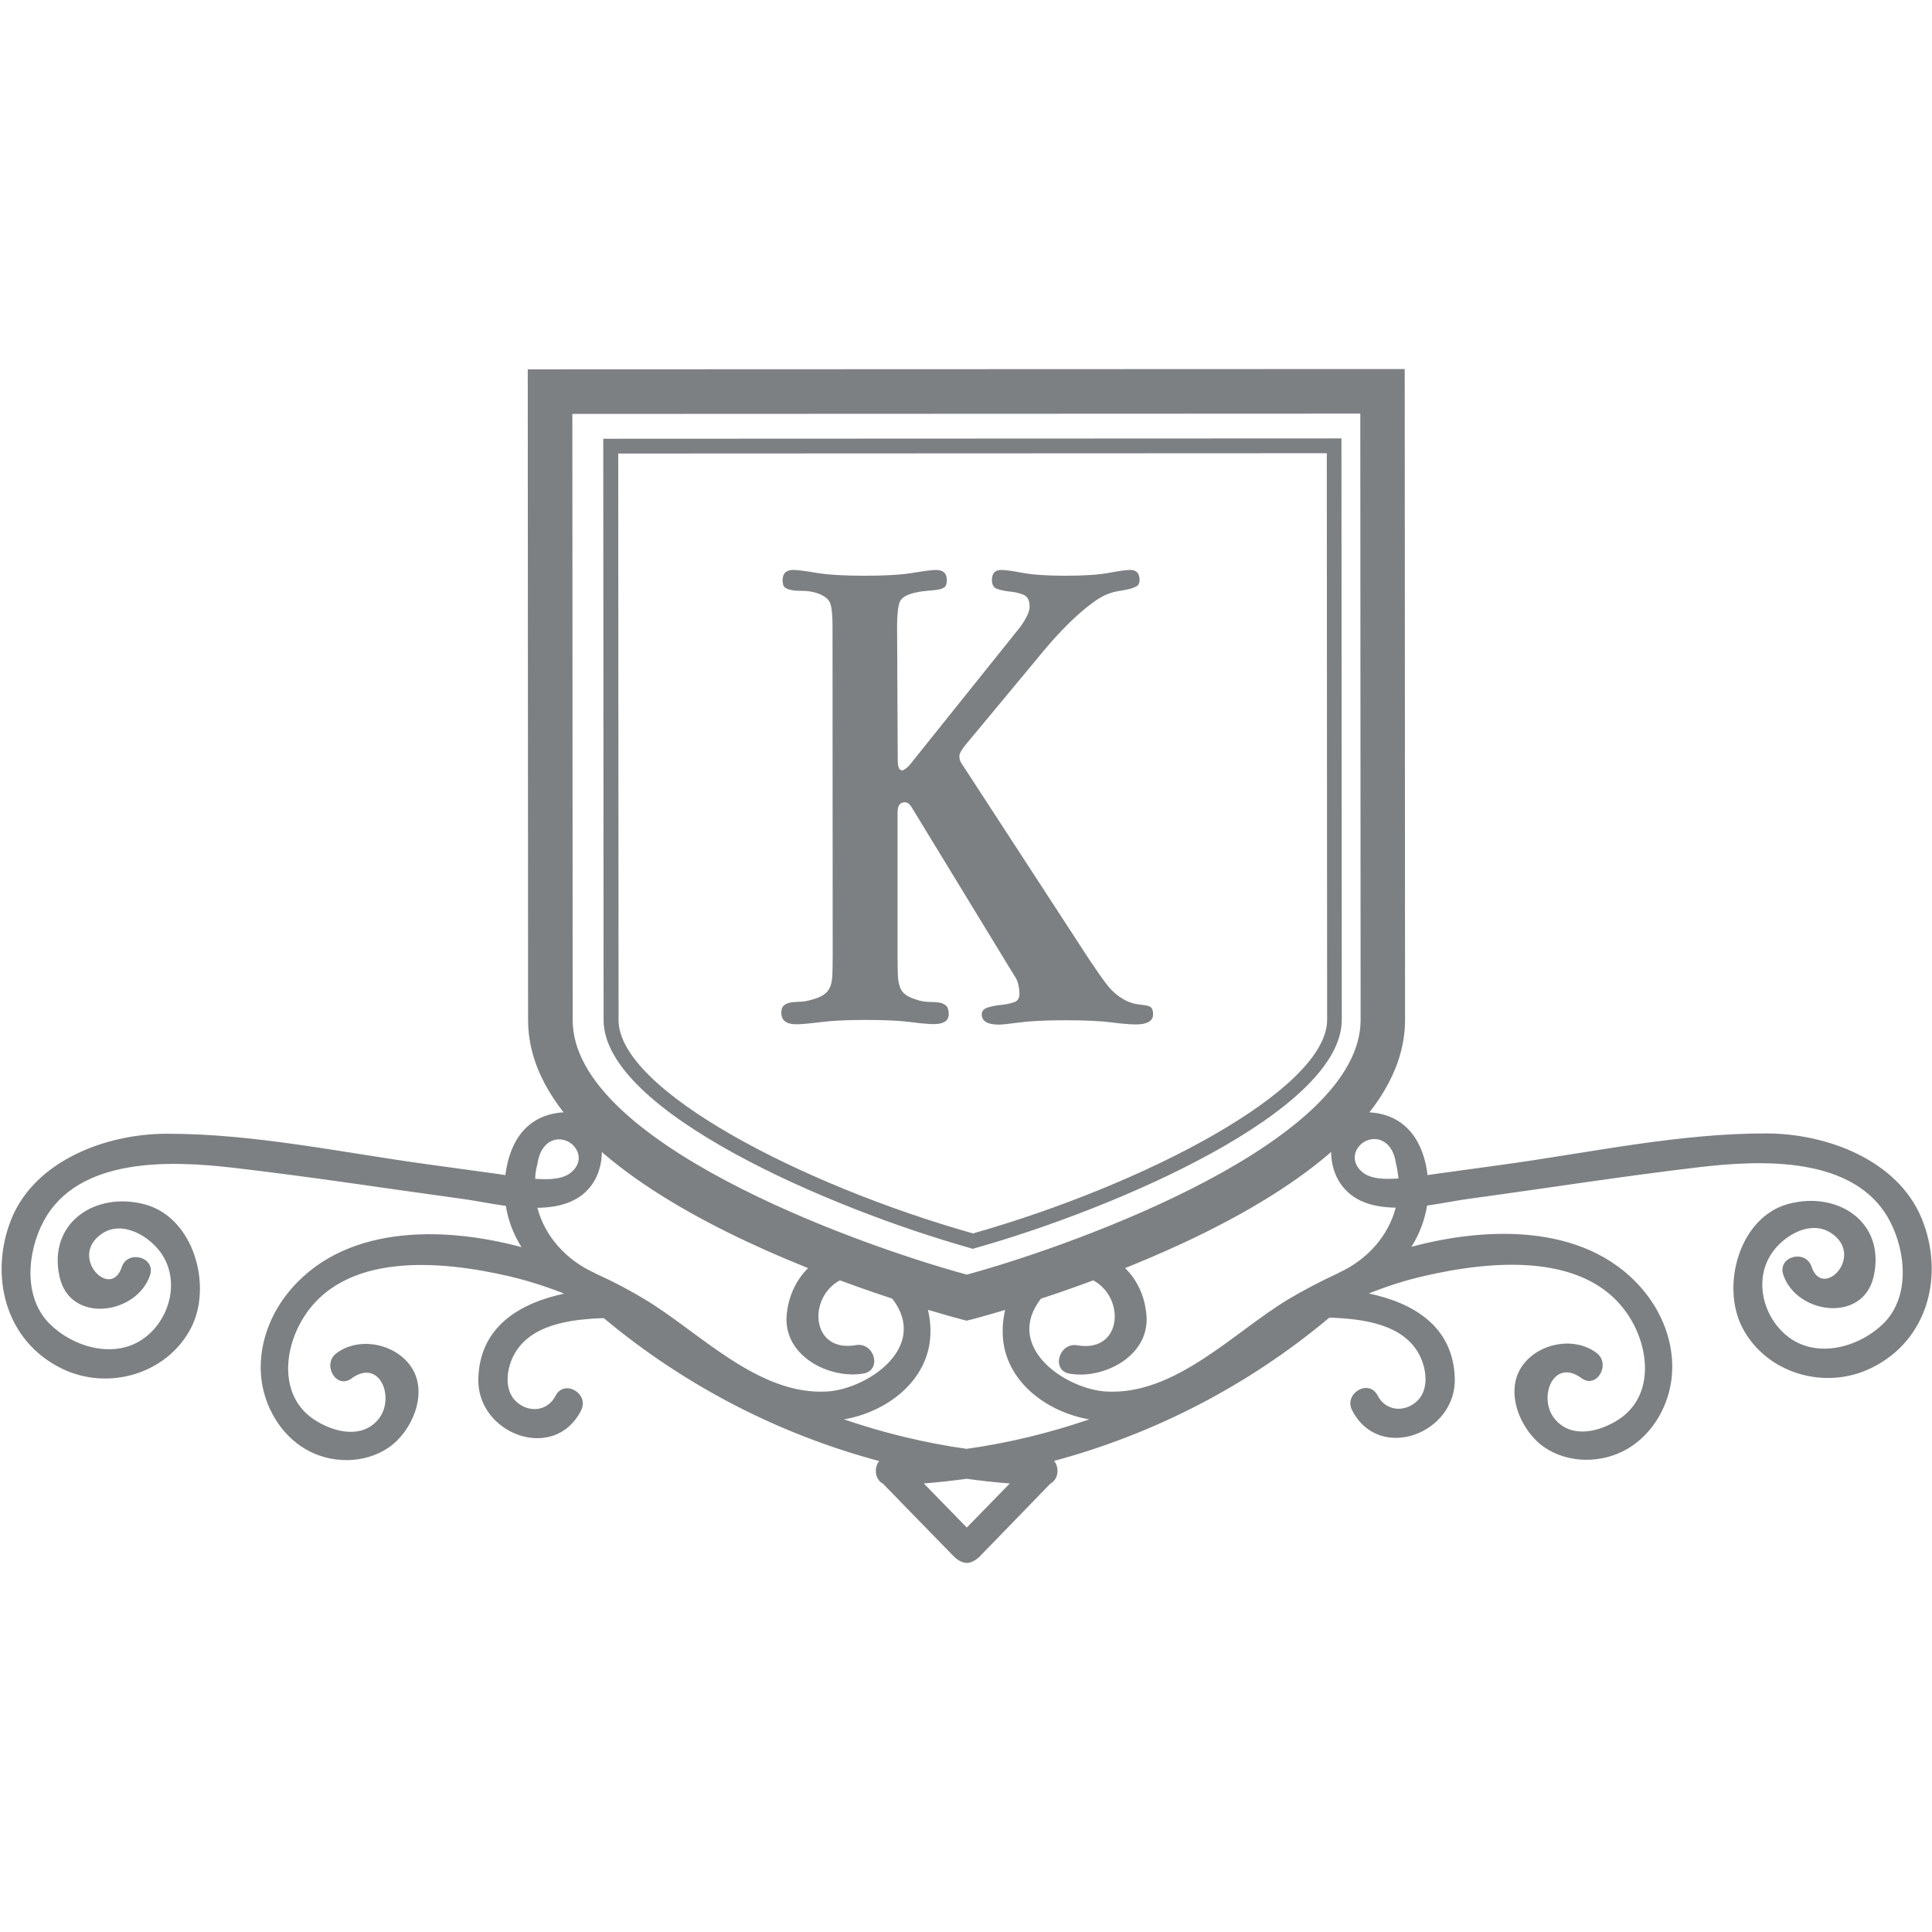 <?xml version="1.0" encoding="utf-8"?>
<!-- Generator: Adobe Illustrator 21.0.0, SVG Export Plug-In . SVG Version: 6.00 Build 0)  -->
<svg version="1.1" id="Layer_1" xmlns="http://www.w3.org/2000/svg" xmlns:xlink="http://www.w3.org/1999/xlink" x="0px" y="0px"
	 viewBox="0 0 1200 1200" style="enable-background:new 0 0 1200 1200;" xml:space="preserve">
<style type="text/css">
	.st0{fill:#7D8082;}
</style>
<path id="XMLID_118_" class="st0" d="M600.4,820.3l-3.5-0.9C569.4,812.1,328.1,745,328,633.6l-0.2-404.2l544.7-0.2l0.2,404.2
	c0,111.4-241.2,178.7-268.7,186L600.4,820.3z M355.5,257.1l0.2,376.5c0,75.3,173.3,138.6,244.8,158.1
	c71.4-19.6,244.7-83.1,244.6-158.3l-0.2-376.5L355.5,257.1z"/>
<path id="XMLID_115_" class="st0" d="M604.2,775.7l-1.2-0.4c-88.2-24.8-228-85.2-228.1-141.7l-0.2-361.1l458.5-0.2l0.2,361.1
	c0,56.6-139.8,117.1-228,141.9L604.2,775.7z M384,281.7l0.2,351.9c0,43.5,114,102.5,220.1,132.5c106.1-30.1,220-89.2,220-132.7
	l-0.2-351.9L384,281.7z"/>
<path id="XMLID_110_" class="st0" d="M1193.5,756.6c-15.1-36.4-59.3-52.5-96-52.6c-54.3-0.2-109.6,11.9-163.4,19.3
	c-14.3,2-28.6,3.9-42.9,5.9c-1.3,0.2-2.9,0.4-4.5,0.7c-2.4-20.3-12.9-37.5-35.9-39c-25.4-1.7-29.1,28.1-18.3,44.1
	c7.7,11.4,20.5,14.9,34.4,15.1c-4.6,17.6-17.6,32.3-35.3,40.4c-0.4,0.2-0.8,0.4-1.1,0.6c-10.8,5-21,10.4-30.3,15.9
	c-34,20.5-70.2,59.7-113,57.3c-24.2-1.3-61.6-25.8-42.7-54.8c7.4-11.4,23-22.4,36.9-12.8c17.7,12.3,14.3,43.5-12.2,38.9
	c-11.5-2-16.5,15.6-4.9,17.6c21,3.7,49.8-10.8,47.8-36.1c-2-25.7-22.4-43.9-48.5-41.5c-26.4,2.5-41.6,28.9-40.8,53.1
	c1,29.2,27.4,48.4,53.8,52.9c-25,8.5-49.9,14.6-76.2,18.3c-26.3-3.7-51.2-9.8-76.2-18.3c26.3-4.5,52.8-23.8,53.7-53
	c0.8-24.1-14.5-50.5-40.8-53c-26-2.4-46.4,15.9-48.5,41.5c-2,25.3,26.8,39.7,47.8,36c11.6-2.1,6.7-19.7-4.9-17.6
	c-26.4,4.6-29.9-26.5-12.2-38.8c13.8-9.6,29.4,1.3,36.9,12.7c18.9,29-18.4,53.5-42.6,54.9c-42.8,2.4-79.1-36.8-113-57.2
	c-9.3-5.6-19.4-11-30.3-15.9c-0.4-0.2-0.7-0.4-1.1-0.6c-17.7-8.1-30.8-22.8-35.4-40.4c13.9-0.2,26.8-3.7,34.4-15.2
	c10.7-16.1,7-45.8-18.4-44.1c-23,1.5-33.4,18.6-35.9,39c-1.6-0.3-3.1-0.5-4.5-0.7c-14.3-2-28.6-3.9-42.9-5.9
	c-53.7-7.3-109-19.3-163.4-19.1c-36.7,0.1-80.8,16.2-95.9,52.6C-7,792,3.1,832.8,38.3,850c28.9,14.2,65.5,3.4,80.3-25.1
	c13.5-25.9,2-68.5-28.5-76.8c-30.7-8.3-60.6,11.3-53.1,45c6.6,29.5,48.1,23.4,56.2-1.1c3.7-11.2-14-16-17.6-4.9
	c-6.8,20.6-33.1-6.5-12.5-20.7c12.9-8.9,29.8,1.5,37.1,12.1c12.2,17.8,4.7,42.6-12.2,53.7c-18.1,11.9-43.1,4.1-57.1-9.9
	C14.2,805.8,17,777.5,27,758.7c21.5-40.5,79.7-37.8,117.7-33.4c47.7,5.5,95.3,12.9,142.8,19.4c7.6,1,16.9,3,26.7,4.3
	c1.4,9.1,4.8,17.8,9.7,25.6c-48.8-13.1-111.7-14.4-145.9,29.5c-11.2,14.4-17.5,32.8-15.8,51c1.7,18.1,11.8,35.7,27.4,44.9
	c15.7,9.3,36.7,9.4,51.8-0.9c14.4-9.9,24.4-33,14.7-49c-9.3-15.3-32.5-20.4-47-9.7c-9.4,6.9-0.3,22.8,9.2,15.8
	c17.8-13.1,27.5,12.7,16.5,25.6c-10.1,11.8-26.3,7.8-37.5,1.3c-23.6-13.7-21.6-43-9.7-63.2c25.4-43.2,87.3-36.7,128.2-27.3
	c12,2.8,23.5,6.5,34.6,10.9c-27.5,5.9-52.4,20.4-53.3,52.7c-1.1,34.4,47.1,52.7,63.8,19.9c5.4-10.5-10.4-19.7-15.8-9.2
	c-4.9,9.6-16.4,10.9-24.3,3.8c-8-7.2-6.1-20.4-1.8-28.7c10-19.5,35.6-22.6,56-23.3c50.3,42,108.7,72.1,171.1,88.8
	c-3.5,4.2-2.6,11.5,2.4,14.1c0.3,0.4,44.5,45.7,44.5,45.7c3.6,3.1,6.1,3.4,7.5,3.5c1.4-0.1,3.9-0.4,7.5-3.5c0,0,44.1-45.4,44.4-45.8
	c5-2.6,5.8-9.9,2.3-14.1c62.4-16.8,120.8-46.9,171-89c20.4,0.7,46,3.8,56,23.3c4.3,8.4,6.2,21.6-1.8,28.8
	c-7.9,7.1-19.4,5.8-24.3-3.8c-5.4-10.5-21.1-1.2-15.8,9.2c16.8,32.8,64.9,14.5,63.8-19.9c-1-32.3-25.9-46.8-53.4-52.6
	c11.1-4.4,22.6-8.2,34.6-10.9c40.9-9.4,102.8-16,128.3,27.2c11.9,20.2,13.9,49.5-9.7,63.2c-11.2,6.5-27.4,10.5-37.5-1.3
	c-11-12.8-1.4-38.7,16.4-25.6c9.5,7,18.6-8.9,9.2-15.8c-14.5-10.7-37.7-5.6-47,9.7c-9.7,16,0.3,39.1,14.7,49
	c15,10.3,36.1,10.2,51.8,0.9c15.7-9.3,25.7-26.8,27.4-45c1.7-18.2-4.6-36.6-15.8-51c-34.2-43.9-97.1-42.5-145.9-29.4
	c4.9-7.8,8.2-16.5,9.7-25.6c9.8-1.4,19.1-3.3,26.7-4.3c47.6-6.5,95.1-14,142.8-19.6c38-4.4,96.3-7.2,117.8,33.3
	c10,18.8,12.9,47.1-3.7,63.7c-14,14-39,21.8-57.1,10c-16.9-11.1-24.5-35.9-12.3-53.7c7.3-10.7,24.1-21,37.1-12.1
	c20.6,14.2-5.7,41.3-12.5,20.7c-3.7-11.1-21.3-6.4-17.6,4.9c8.1,24.5,49.6,30.5,56.2,1c7.5-33.7-22.4-53.2-53.1-44.9
	c-30.5,8.3-41.9,50.9-28.5,76.8c14.8,28.5,51.4,39.3,80.3,25C1197.8,832.3,1207.9,791.5,1193.5,756.6z M333.9,722.5
	c1.8-12.2,10-16.6,17.2-14.2c8,2.7,13,13.8,2,21.1c-6.7,4-16.9,2.9-20.7,2.8C332.5,729,333,725.8,333.9,722.5z M600.5,948.8
	c-8.9-9.1-17.8-18.2-26.7-27.4c9.2-0.7,17.6-1.7,26.7-2.9c9.1,1.3,17.5,2.2,26.7,2.9C618.3,930.6,609.4,939.7,600.5,948.8z
	 M847.8,729.2c-11-7.4-6-18.5,2-21.1c7.2-2.4,15.4,2,17.2,14.2c0.8,3.3,1.3,6.5,1.6,9.7C864.7,732.1,854.5,733.2,847.8,729.2z"/>
<g>
	<path class="st0" d="M557.6,472.2c0,4.2,0.9,6.3,2.7,6.3c0.9,0,2.4-1,4.5-3.1l68.9-86c3.9-5.4,5.8-9.6,5.8-12.5
		c0-3.9-1.2-6.3-3.6-7.4c-2.4-1-5.1-1.7-8.1-2c-3-0.3-5.7-0.8-8.1-1.6c-2.4-0.7-3.6-2.6-3.6-5.6c0-4.2,1.9-6.3,5.8-6.3
		c2.4,0,6.8,0.6,13.2,1.8c6.4,1.2,15.3,1.8,26.6,1.8c11.6,0,20.7-0.6,27.1-1.8c6.4-1.2,10.8-1.8,13.2-1.8c3.9,0,5.8,2.1,5.8,6.3
		c0,1.8-0.6,3.1-1.8,3.8c-1.2,0.7-2.8,1.3-4.7,1.8c-1.9,0.4-4.3,0.9-6.9,1.3c-2.7,0.4-5.4,1.3-8.1,2.5c-4.5,2.1-10.4,6.4-17.7,13
		c-7.3,6.6-15.6,15.5-24.8,26.9l-44.3,53.3c-2.4,3-3.6,5.2-3.6,6.7c0,1.8,0.4,3.3,1.3,4.5l79.3,121.8c4.2,6.3,7.9,11.6,11.2,15.9
		c3.3,4.3,7.5,7.7,12.5,10.1c2.1,0.9,4.1,1.5,6,1.8c1.9,0.3,3.7,0.5,5.1,0.7c1.5,0.2,2.7,0.6,3.6,1.3c0.9,0.7,1.3,2.2,1.3,4.3
		c0,4.2-3.6,6.3-10.7,6.3c-3.3,0-8.4-0.4-15.4-1.3c-7-0.9-16.5-1.3-28.4-1.3c-12.5,0-22.1,0.5-28.7,1.4c-6.6,0.9-10.7,1.3-12.5,1.3
		c-7.2,0-10.7-2.1-10.7-6.3c0-2.1,1.2-3.5,3.6-4.3c2.4-0.7,5.1-1.3,8.1-1.6c3-0.3,5.7-0.8,8.1-1.6c2.4-0.7,3.6-2.5,3.6-5.2
		c0-1.8-0.2-3.7-0.7-5.8c-0.4-2.1-1.4-4.2-2.9-6.3l-63.6-104.3c-1.2-1.8-2.5-2.7-4-2.7c-3,0-4.5,2.1-4.5,6.3l0,89.6
		c0,4.8,0.1,8.7,0.2,11.6c0.1,3,0.6,5.4,1.3,7.4c0.7,1.9,1.9,3.5,3.6,4.7c1.6,1.2,4,2.2,6.9,3.1c2.7,0.9,5.2,1.3,7.6,1.3
		c2.4,0,4.5,0.2,6.3,0.4c1.8,0.3,3.2,1,4.3,2c1,1,1.6,2.8,1.6,5.1c0,4.2-3.1,6.3-9.4,6.3c-2.7,0-7.5-0.4-14.6-1.3
		c-7-0.9-16.3-1.3-28-1.3s-21,0.5-28,1.4c-7,0.9-11.9,1.3-14.6,1.3c-6.3,0-9.4-2.4-9.4-7.2c0-2.1,0.5-3.6,1.6-4.5
		c1-0.9,2.4-1.5,4-1.8c1.6-0.3,3.5-0.4,5.6-0.5c2.1,0,4.2-0.3,6.3-0.9c3.6-0.9,6.3-1.9,8.3-3.1c1.9-1.2,3.4-2.8,4.3-4.7
		c0.9-1.9,1.4-4.5,1.6-7.6c0.1-3.1,0.2-7.1,0.2-11.9l-0.1-205.1c0-7.2-0.5-12-1.6-14.6c-1.1-2.5-3.8-4.5-8.3-6
		c-3-0.9-5.8-1.3-8.5-1.3c-2.4,0-4.6-0.1-6.5-0.4c-1.9-0.3-3.4-0.8-4.5-1.6c-1.1-0.7-1.6-2.3-1.6-4.7c0-4.2,2.2-6.3,6.7-6.3
		c2.4,0,7.2,0.6,14.3,1.8c7.2,1.2,17.2,1.8,30,1.8c12.8,0,22.8-0.6,30-1.8c7.2-1.2,11.9-1.8,14.3-1.8c4.5,0,6.7,2.1,6.7,6.3
		c0,2.1-0.4,3.5-1.3,4.3c-0.9,0.7-2.2,1.3-4,1.6c-1.8,0.3-3.9,0.5-6.3,0.7c-2.4,0.2-4.9,0.5-7.6,1.1c-5.7,1.2-9,3.2-10.1,6
		c-1,2.8-1.6,7.8-1.6,15L557.6,472.2z"/>
</g>
</svg>
